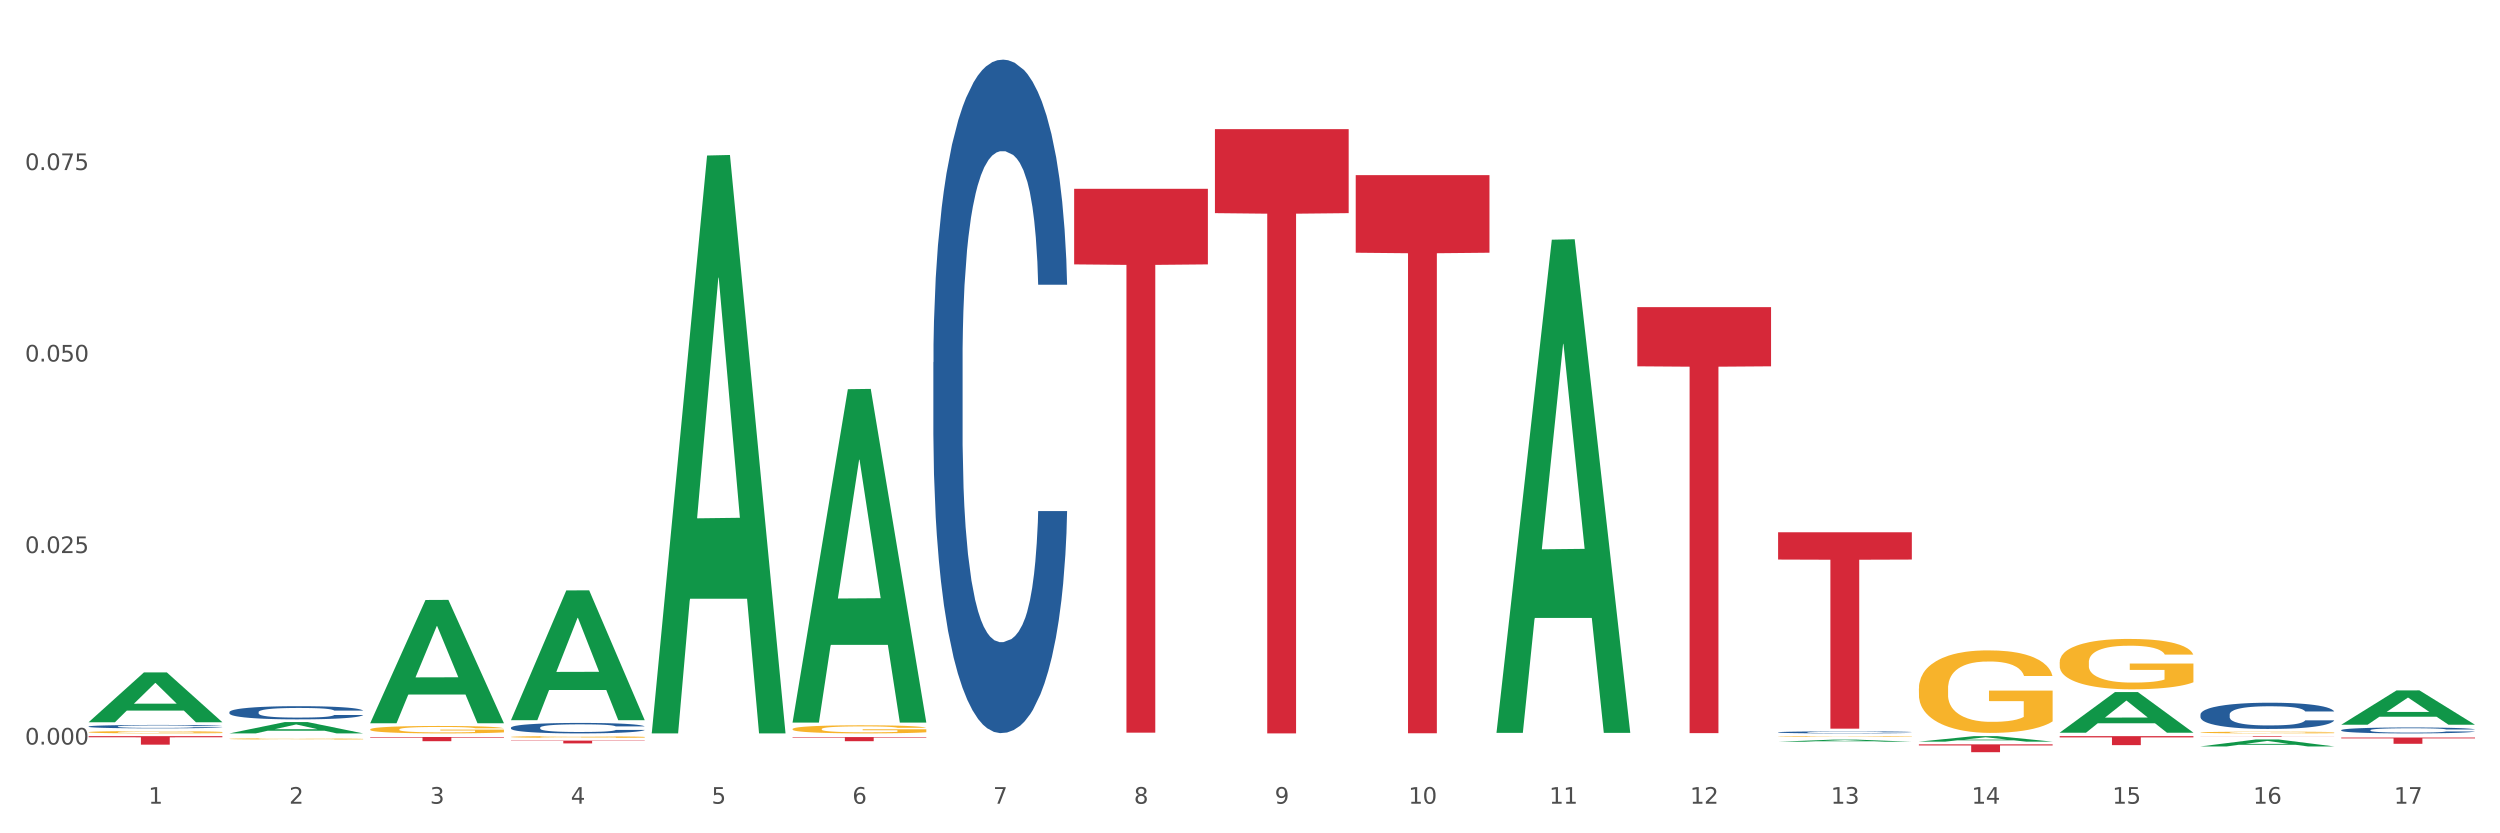 <?xml version="1.0" encoding="utf-8" standalone="no"?>
<!DOCTYPE svg PUBLIC "-//W3C//DTD SVG 1.1//EN"
  "http://www.w3.org/Graphics/SVG/1.1/DTD/svg11.dtd">
<svg xmlns:xlink="http://www.w3.org/1999/xlink" width="1080pt" height="360pt" viewBox="0 0 1080 360" xmlns="http://www.w3.org/2000/svg" version="1.1">
 <rect x="0" y="0" width="1080" height="360" fill="#333333" stroke="none"/>
 <defs>
  <style type="text/css">*{stroke-linejoin: round; stroke-linecap: butt}</style>
 </defs>
 <g id="figure_1">
  <g id="patch_1">
   <path d="M 0 360 
L 1080 360 
L 1080 0 
L 0 0 
z
" style="fill: #ffffff; stroke: #ffffff; stroke-linejoin: miter"/>
  </g>
  <g id="axes_1">
   <g id="matplotlib.axis_1">
    <g id="xtick_1">
     <g id="text_1">
      <!-- 1 -->
      <g style="fill: #4d4d4d" transform="translate(64.119 347.204) scale(0.096 -0.096)">
       <defs>
        <path id="DejaVuSans-31" d="M 794 531 
L 1825 531 
L 1825 4091 
L 703 3866 
L 703 4441 
L 1819 4666 
L 2450 4666 
L 2450 531 
L 3481 531 
L 3481 0 
L 794 0 
L 794 531 
z
" transform="scale(0.016)"/>
       </defs>
       <use xlink:href="#DejaVuSans-31"/>
      </g>
     </g>
    </g>
    <g id="xtick_2">
     <g id="text_2">
      <!-- 2 -->
      <g style="fill: #4d4d4d" transform="translate(124.94 347.204) scale(0.096 -0.096)">
       <defs>
        <path id="DejaVuSans-32" d="M 1228 531 
L 3431 531 
L 3431 0 
L 469 0 
L 469 531 
Q 828 903 1448 1529 
Q 2069 2156 2228 2338 
Q 2531 2678 2651 2914 
Q 2772 3150 2772 3378 
Q 2772 3750 2511 3984 
Q 2250 4219 1831 4219 
Q 1534 4219 1204 4116 
Q 875 4013 500 3803 
L 500 4441 
Q 881 4594 1212 4672 
Q 1544 4750 1819 4750 
Q 2544 4750 2975 4387 
Q 3406 4025 3406 3419 
Q 3406 3131 3298 2873 
Q 3191 2616 2906 2266 
Q 2828 2175 2409 1742 
Q 1991 1309 1228 531 
z
" transform="scale(0.016)"/>
       </defs>
       <use xlink:href="#DejaVuSans-32"/>
      </g>
     </g>
    </g>
    <g id="xtick_3">
     <g id="text_3">
      <!-- 3 -->
      <g style="fill: #4d4d4d" transform="translate(185.761 347.204) scale(0.096 -0.096)">
       <defs>
        <path id="DejaVuSans-33" d="M 2597 2516 
Q 3050 2419 3304 2112 
Q 3559 1806 3559 1356 
Q 3559 666 3084 287 
Q 2609 -91 1734 -91 
Q 1441 -91 1130 -33 
Q 819 25 488 141 
L 488 750 
Q 750 597 1062 519 
Q 1375 441 1716 441 
Q 2309 441 2620 675 
Q 2931 909 2931 1356 
Q 2931 1769 2642 2001 
Q 2353 2234 1838 2234 
L 1294 2234 
L 1294 2753 
L 1863 2753 
Q 2328 2753 2575 2939 
Q 2822 3125 2822 3475 
Q 2822 3834 2567 4026 
Q 2313 4219 1838 4219 
Q 1578 4219 1281 4162 
Q 984 4106 628 3988 
L 628 4550 
Q 988 4650 1302 4700 
Q 1616 4750 1894 4750 
Q 2613 4750 3031 4423 
Q 3450 4097 3450 3541 
Q 3450 3153 3228 2886 
Q 3006 2619 2597 2516 
z
" transform="scale(0.016)"/>
       </defs>
       <use xlink:href="#DejaVuSans-33"/>
      </g>
     </g>
    </g>
    <g id="xtick_4">
     <g id="text_4">
      <!-- 4 -->
      <g style="fill: #4d4d4d" transform="translate(246.582 347.204) scale(0.096 -0.096)">
       <defs>
        <path id="DejaVuSans-34" d="M 2419 4116 
L 825 1625 
L 2419 1625 
L 2419 4116 
z
M 2253 4666 
L 3047 4666 
L 3047 1625 
L 3713 1625 
L 3713 1100 
L 3047 1100 
L 3047 0 
L 2419 0 
L 2419 1100 
L 313 1100 
L 313 1709 
L 2253 4666 
z
" transform="scale(0.016)"/>
       </defs>
       <use xlink:href="#DejaVuSans-34"/>
      </g>
     </g>
    </g>
    <g id="xtick_5">
     <g id="text_5">
      <!-- 5 -->
      <g style="fill: #4d4d4d" transform="translate(307.403 347.204) scale(0.096 -0.096)">
       <defs>
        <path id="DejaVuSans-35" d="M 691 4666 
L 3169 4666 
L 3169 4134 
L 1269 4134 
L 1269 2991 
Q 1406 3038 1543 3061 
Q 1681 3084 1819 3084 
Q 2600 3084 3056 2656 
Q 3513 2228 3513 1497 
Q 3513 744 3044 326 
Q 2575 -91 1722 -91 
Q 1428 -91 1123 -41 
Q 819 9 494 109 
L 494 744 
Q 775 591 1075 516 
Q 1375 441 1709 441 
Q 2250 441 2565 725 
Q 2881 1009 2881 1497 
Q 2881 1984 2565 2268 
Q 2250 2553 1709 2553 
Q 1456 2553 1204 2497 
Q 953 2441 691 2322 
L 691 4666 
z
" transform="scale(0.016)"/>
       </defs>
       <use xlink:href="#DejaVuSans-35"/>
      </g>
     </g>
    </g>
    <g id="xtick_6">
     <g id="text_6">
      <!-- 6 -->
      <g style="fill: #4d4d4d" transform="translate(368.224 347.204) scale(0.096 -0.096)">
       <defs>
        <path id="DejaVuSans-36" d="M 2113 2584 
Q 1688 2584 1439 2293 
Q 1191 2003 1191 1497 
Q 1191 994 1439 701 
Q 1688 409 2113 409 
Q 2538 409 2786 701 
Q 3034 994 3034 1497 
Q 3034 2003 2786 2293 
Q 2538 2584 2113 2584 
z
M 3366 4563 
L 3366 3988 
Q 3128 4100 2886 4159 
Q 2644 4219 2406 4219 
Q 1781 4219 1451 3797 
Q 1122 3375 1075 2522 
Q 1259 2794 1537 2939 
Q 1816 3084 2150 3084 
Q 2853 3084 3261 2657 
Q 3669 2231 3669 1497 
Q 3669 778 3244 343 
Q 2819 -91 2113 -91 
Q 1303 -91 875 529 
Q 447 1150 447 2328 
Q 447 3434 972 4092 
Q 1497 4750 2381 4750 
Q 2619 4750 2861 4703 
Q 3103 4656 3366 4563 
z
" transform="scale(0.016)"/>
       </defs>
       <use xlink:href="#DejaVuSans-36"/>
      </g>
     </g>
    </g>
    <g id="xtick_7">
     <g id="text_7">
      <!-- 7 -->
      <g style="fill: #4d4d4d" transform="translate(429.045 347.204) scale(0.096 -0.096)">
       <defs>
        <path id="DejaVuSans-37" d="M 525 4666 
L 3525 4666 
L 3525 4397 
L 1831 0 
L 1172 0 
L 2766 4134 
L 525 4134 
L 525 4666 
z
" transform="scale(0.016)"/>
       </defs>
       <use xlink:href="#DejaVuSans-37"/>
      </g>
     </g>
    </g>
    <g id="xtick_8">
     <g id="text_8">
      <!-- 8 -->
      <g style="fill: #4d4d4d" transform="translate(489.866 347.204) scale(0.096 -0.096)">
       <defs>
        <path id="DejaVuSans-38" d="M 2034 2216 
Q 1584 2216 1326 1975 
Q 1069 1734 1069 1313 
Q 1069 891 1326 650 
Q 1584 409 2034 409 
Q 2484 409 2743 651 
Q 3003 894 3003 1313 
Q 3003 1734 2745 1975 
Q 2488 2216 2034 2216 
z
M 1403 2484 
Q 997 2584 770 2862 
Q 544 3141 544 3541 
Q 544 4100 942 4425 
Q 1341 4750 2034 4750 
Q 2731 4750 3128 4425 
Q 3525 4100 3525 3541 
Q 3525 3141 3298 2862 
Q 3072 2584 2669 2484 
Q 3125 2378 3379 2068 
Q 3634 1759 3634 1313 
Q 3634 634 3220 271 
Q 2806 -91 2034 -91 
Q 1263 -91 848 271 
Q 434 634 434 1313 
Q 434 1759 690 2068 
Q 947 2378 1403 2484 
z
M 1172 3481 
Q 1172 3119 1398 2916 
Q 1625 2713 2034 2713 
Q 2441 2713 2670 2916 
Q 2900 3119 2900 3481 
Q 2900 3844 2670 4047 
Q 2441 4250 2034 4250 
Q 1625 4250 1398 4047 
Q 1172 3844 1172 3481 
z
" transform="scale(0.016)"/>
       </defs>
       <use xlink:href="#DejaVuSans-38"/>
      </g>
     </g>
    </g>
    <g id="xtick_9">
     <g id="text_9">
      <!-- 9 -->
      <g style="fill: #4d4d4d" transform="translate(550.688 347.204) scale(0.096 -0.096)">
       <defs>
        <path id="DejaVuSans-39" d="M 703 97 
L 703 672 
Q 941 559 1184 500 
Q 1428 441 1663 441 
Q 2288 441 2617 861 
Q 2947 1281 2994 2138 
Q 2813 1869 2534 1725 
Q 2256 1581 1919 1581 
Q 1219 1581 811 2004 
Q 403 2428 403 3163 
Q 403 3881 828 4315 
Q 1253 4750 1959 4750 
Q 2769 4750 3195 4129 
Q 3622 3509 3622 2328 
Q 3622 1225 3098 567 
Q 2575 -91 1691 -91 
Q 1453 -91 1209 -44 
Q 966 3 703 97 
z
M 1959 2075 
Q 2384 2075 2632 2365 
Q 2881 2656 2881 3163 
Q 2881 3666 2632 3958 
Q 2384 4250 1959 4250 
Q 1534 4250 1286 3958 
Q 1038 3666 1038 3163 
Q 1038 2656 1286 2365 
Q 1534 2075 1959 2075 
z
" transform="scale(0.016)"/>
       </defs>
       <use xlink:href="#DejaVuSans-39"/>
      </g>
     </g>
    </g>
    <g id="xtick_10">
     <g id="text_10">
      <!-- 10 -->
      <g style="fill: #4d4d4d" transform="translate(608.455 347.204) scale(0.096 -0.096)">
       <defs>
        <path id="DejaVuSans-30" d="M 2034 4250 
Q 1547 4250 1301 3770 
Q 1056 3291 1056 2328 
Q 1056 1369 1301 889 
Q 1547 409 2034 409 
Q 2525 409 2770 889 
Q 3016 1369 3016 2328 
Q 3016 3291 2770 3770 
Q 2525 4250 2034 4250 
z
M 2034 4750 
Q 2819 4750 3233 4129 
Q 3647 3509 3647 2328 
Q 3647 1150 3233 529 
Q 2819 -91 2034 -91 
Q 1250 -91 836 529 
Q 422 1150 422 2328 
Q 422 3509 836 4129 
Q 1250 4750 2034 4750 
z
" transform="scale(0.016)"/>
       </defs>
       <use xlink:href="#DejaVuSans-31"/>
       <use xlink:href="#DejaVuSans-30" transform="translate(63.623 0)"/>
      </g>
     </g>
    </g>
    <g id="xtick_11">
     <g id="text_11">
      <!-- 11 -->
      <g style="fill: #4d4d4d" transform="translate(669.276 347.204) scale(0.096 -0.096)">
       <use xlink:href="#DejaVuSans-31"/>
       <use xlink:href="#DejaVuSans-31" transform="translate(63.623 0)"/>
      </g>
     </g>
    </g>
    <g id="xtick_12">
     <g id="text_12">
      <!-- 12 -->
      <g style="fill: #4d4d4d" transform="translate(730.097 347.204) scale(0.096 -0.096)">
       <use xlink:href="#DejaVuSans-31"/>
       <use xlink:href="#DejaVuSans-32" transform="translate(63.623 0)"/>
      </g>
     </g>
    </g>
    <g id="xtick_13">
     <g id="text_13">
      <!-- 13 -->
      <g style="fill: #4d4d4d" transform="translate(790.918 347.204) scale(0.096 -0.096)">
       <use xlink:href="#DejaVuSans-31"/>
       <use xlink:href="#DejaVuSans-33" transform="translate(63.623 0)"/>
      </g>
     </g>
    </g>
    <g id="xtick_14">
     <g id="text_14">
      <!-- 14 -->
      <g style="fill: #4d4d4d" transform="translate(851.739 347.204) scale(0.096 -0.096)">
       <use xlink:href="#DejaVuSans-31"/>
       <use xlink:href="#DejaVuSans-34" transform="translate(63.623 0)"/>
      </g>
     </g>
    </g>
    <g id="xtick_15">
     <g id="text_15">
      <!-- 15 -->
      <g style="fill: #4d4d4d" transform="translate(912.56 347.204) scale(0.096 -0.096)">
       <use xlink:href="#DejaVuSans-31"/>
       <use xlink:href="#DejaVuSans-35" transform="translate(63.623 0)"/>
      </g>
     </g>
    </g>
    <g id="xtick_16">
     <g id="text_16">
      <!-- 16 -->
      <g style="fill: #4d4d4d" transform="translate(973.381 347.204) scale(0.096 -0.096)">
       <use xlink:href="#DejaVuSans-31"/>
       <use xlink:href="#DejaVuSans-36" transform="translate(63.623 0)"/>
      </g>
     </g>
    </g>
    <g id="xtick_17">
     <g id="text_17">
      <!-- 17 -->
      <g style="fill: #4d4d4d" transform="translate(1034.202 347.204) scale(0.096 -0.096)">
       <use xlink:href="#DejaVuSans-31"/>
       <use xlink:href="#DejaVuSans-37" transform="translate(63.623 0)"/>
      </g>
     </g>
    </g>
    <g id="xtick_18"/>
    <g id="xtick_19"/>
    <g id="xtick_20"/>
    <g id="xtick_21"/>
    <g id="xtick_22"/>
    <g id="xtick_23"/>
    <g id="xtick_24"/>
    <g id="xtick_25"/>
    <g id="xtick_26"/>
    <g id="xtick_27"/>
    <g id="xtick_28"/>
    <g id="xtick_29"/>
    <g id="xtick_30"/>
    <g id="xtick_31"/>
    <g id="xtick_32"/>
    <g id="xtick_33"/>
   </g>
   <g id="matplotlib.axis_2">
    <g id="ytick_1">
     <g id="text_18">
      <!-- 0.000 -->
      <g style="fill: #4d4d4d" transform="translate(10.8 321.646) scale(0.096 -0.096)">
       <defs>
        <path id="DejaVuSans-2e" d="M 684 794 
L 1344 794 
L 1344 0 
L 684 0 
L 684 794 
z
" transform="scale(0.016)"/>
       </defs>
       <use xlink:href="#DejaVuSans-30"/>
       <use xlink:href="#DejaVuSans-2e" transform="translate(63.623 0)"/>
       <use xlink:href="#DejaVuSans-30" transform="translate(95.41 0)"/>
       <use xlink:href="#DejaVuSans-30" transform="translate(159.033 0)"/>
       <use xlink:href="#DejaVuSans-30" transform="translate(222.656 0)"/>
      </g>
     </g>
    </g>
    <g id="ytick_2">
     <g id="text_19">
      <!-- 0.025 -->
      <g style="fill: #4d4d4d" transform="translate(10.8 238.916) scale(0.096 -0.096)">
       <use xlink:href="#DejaVuSans-30"/>
       <use xlink:href="#DejaVuSans-2e" transform="translate(63.623 0)"/>
       <use xlink:href="#DejaVuSans-30" transform="translate(95.41 0)"/>
       <use xlink:href="#DejaVuSans-32" transform="translate(159.033 0)"/>
       <use xlink:href="#DejaVuSans-35" transform="translate(222.656 0)"/>
      </g>
     </g>
    </g>
    <g id="ytick_3">
     <g id="text_20">
      <!-- 0.050 -->
      <g style="fill: #4d4d4d" transform="translate(10.8 156.185) scale(0.096 -0.096)">
       <use xlink:href="#DejaVuSans-30"/>
       <use xlink:href="#DejaVuSans-2e" transform="translate(63.623 0)"/>
       <use xlink:href="#DejaVuSans-30" transform="translate(95.41 0)"/>
       <use xlink:href="#DejaVuSans-35" transform="translate(159.033 0)"/>
       <use xlink:href="#DejaVuSans-30" transform="translate(222.656 0)"/>
      </g>
     </g>
    </g>
    <g id="ytick_4">
     <g id="text_21">
      <!-- 0.075 -->
      <g style="fill: #4d4d4d" transform="translate(10.8 73.455) scale(0.096 -0.096)">
       <use xlink:href="#DejaVuSans-30"/>
       <use xlink:href="#DejaVuSans-2e" transform="translate(63.623 0)"/>
       <use xlink:href="#DejaVuSans-30" transform="translate(95.41 0)"/>
       <use xlink:href="#DejaVuSans-37" transform="translate(159.033 0)"/>
       <use xlink:href="#DejaVuSans-35" transform="translate(222.656 0)"/>
      </g>
     </g>
    </g>
    <g id="ytick_5"/>
    <g id="ytick_6"/>
    <g id="ytick_7"/>
    <g id="ytick_8"/>
   </g>
   <g id="PolyCollection_1">
    <path d="M 38.283 311.969 
L 38.343 311.949 
L 62.169 290.487 
L 72.058 290.467 
L 96.063 312.01 
L 84.626 312.01 
L 79.444 306.993 
L 54.843 306.993 
L 54.664 307.074 
L 49.66 312.01 
L 38.283 312.01 
L 38.283 311.969 
L 57.94 303.999 
L 76.346 303.979 
L 67.233 295.059 
L 67.113 295.018 
L 66.994 295.079 
L 57.881 303.979 
L 57.94 303.999 
L 38.283 311.969 
z
" clip-path="url(#p4958229056)" style="fill: #109648"/>
    <path d="M 950.599 317.999 
L 1008.379 317.999 
L 1008.379 318.038 
L 985.65 318.038 
L 985.65 318.281 
L 973.191 318.281 
L 973.191 318.038 
L 950.599 318.038 
L 950.599 317.999 
L 950.599 317.999 
z
" clip-path="url(#p4958229056)" style="fill: #d62839"/>
    <path d="M 889.778 317.999 
L 947.558 317.999 
L 947.558 318.542 
L 924.829 318.546 
L 924.829 321.911 
L 912.37 321.911 
L 912.37 318.546 
L 889.778 318.542 
L 889.778 318.002 
L 889.778 317.999 
z
" clip-path="url(#p4958229056)" style="fill: #d62839"/>
    <path d="M 828.957 321.563 
L 886.737 321.563 
L 886.737 322.033 
L 864.008 322.036 
L 864.008 324.95 
L 851.549 324.95 
L 851.549 322.036 
L 828.957 322.033 
L 828.957 321.566 
L 828.957 321.563 
z
" clip-path="url(#p4958229056)" style="fill: #d62839"/>
    <path d="M 768.136 229.937 
L 825.916 229.937 
L 825.916 241.728 
L 803.187 241.808 
L 803.187 314.785 
L 790.727 314.785 
L 790.727 241.808 
L 768.136 241.728 
L 768.136 230.017 
L 768.136 229.937 
z
" clip-path="url(#p4958229056)" style="fill: #d62839"/>
    <path d="M 707.315 132.669 
L 765.095 132.669 
L 765.095 158.243 
L 742.366 158.416 
L 742.366 316.7 
L 729.906 316.7 
L 729.906 158.416 
L 707.315 158.243 
L 707.315 132.841 
L 707.315 132.669 
z
" clip-path="url(#p4958229056)" style="fill: #d62839"/>
    <path d="M 585.673 75.669 
L 643.453 75.669 
L 643.453 109.174 
L 620.724 109.4 
L 620.724 316.768 
L 608.264 316.768 
L 608.264 109.4 
L 585.673 109.174 
L 585.673 75.895 
L 585.673 75.669 
z
" clip-path="url(#p4958229056)" style="fill: #d62839"/>
    <path d="M 524.851 55.798 
L 582.632 55.798 
L 582.632 92.073 
L 559.903 92.318 
L 559.903 316.83 
L 547.443 316.83 
L 547.443 92.318 
L 524.851 92.073 
L 524.851 56.043 
L 524.851 55.798 
z
" clip-path="url(#p4958229056)" style="fill: #d62839"/>
    <path d="M 464.03 81.566 
L 521.81 81.566 
L 521.81 114.214 
L 499.082 114.434 
L 499.082 316.499 
L 486.622 316.499 
L 486.622 114.434 
L 464.03 114.214 
L 464.03 81.786 
L 464.03 81.566 
z
" clip-path="url(#p4958229056)" style="fill: #d62839"/>
    <path d="M 342.388 318.4 
L 400.168 318.4 
L 400.168 318.649 
L 377.44 318.651 
L 377.44 320.192 
L 364.98 320.192 
L 364.98 318.651 
L 342.388 318.649 
L 342.388 318.402 
L 342.388 318.4 
z
" clip-path="url(#p4958229056)" style="fill: #d62839"/>
    <path d="M 220.746 319.926 
L 278.526 319.926 
L 278.526 320.095 
L 255.798 320.096 
L 255.798 321.143 
L 243.338 321.143 
L 243.338 320.096 
L 220.746 320.095 
L 220.746 319.927 
L 220.746 319.926 
z
" clip-path="url(#p4958229056)" style="fill: #d62839"/>
    <path d="M 159.925 318.392 
L 217.705 318.392 
L 217.705 318.641 
L 194.977 318.643 
L 194.977 320.185 
L 182.517 320.185 
L 182.517 318.643 
L 159.925 318.641 
L 159.925 318.394 
L 159.925 318.392 
z
" clip-path="url(#p4958229056)" style="fill: #d62839"/>
    <path d="M 38.283 317.999 
L 96.063 317.999 
L 96.063 318.511 
L 73.334 318.514 
L 73.334 321.683 
L 60.875 321.683 
L 60.875 318.514 
L 38.283 318.511 
L 38.283 318.002 
L 38.283 317.999 
z
" clip-path="url(#p4958229056)" style="fill: #d62839"/>
    <path d="M 1011.42 318.609 
L 1069.2 318.609 
L 1069.2 318.987 
L 1046.471 318.99 
L 1046.471 321.334 
L 1034.012 321.334 
L 1034.012 318.99 
L 1011.42 318.987 
L 1011.42 318.611 
L 1011.42 318.609 
z
" clip-path="url(#p4958229056)" style="fill: #d62839"/>
    <path d="M 950.599 316.43 
L 950.667 316.429 
L 950.667 316.404 
L 950.804 316.383 
L 951.486 316.332 
L 952.509 316.29 
L 953.259 316.268 
L 954.01 316.249 
L 954.897 316.231 
L 955.988 316.212 
L 957.966 316.184 
L 959.194 316.17 
L 960.695 316.155 
L 963.424 316.133 
L 965.402 316.121 
L 967.449 316.111 
L 970.791 316.098 
L 972.974 316.093 
L 975.294 316.089 
L 978.09 316.086 
L 980.205 316.086 
L 984.844 316.088 
L 988.801 316.094 
L 990.711 316.098 
L 993.166 316.107 
L 994.463 316.112 
L 996.577 316.123 
L 998.76 316.137 
L 1000.261 316.149 
L 1002.512 316.173 
L 1004.218 316.196 
L 1005.787 316.224 
L 1006.605 316.244 
L 1007.219 316.262 
L 1007.765 316.283 
L 1008.311 316.317 
L 996.032 316.317 
L 995.554 316.293 
L 994.804 316.27 
L 993.712 316.249 
L 992.757 316.235 
L 991.12 316.218 
L 989.619 316.207 
L 988.05 316.199 
L 986.14 316.192 
L 984.639 316.189 
L 982.525 316.186 
L 978.363 316.187 
L 975.566 316.192 
L 973.656 316.199 
L 972.428 316.205 
L 971.337 316.212 
L 970.109 316.222 
L 968.677 316.236 
L 967.653 316.249 
L 966.63 316.265 
L 965.811 316.281 
L 965.061 316.3 
L 964.447 316.321 
L 963.97 316.342 
L 963.56 316.368 
L 963.219 316.41 
L 963.219 316.504 
L 963.356 316.525 
L 963.697 316.553 
L 964.106 316.574 
L 964.788 316.599 
L 965.402 316.616 
L 966.562 316.64 
L 967.858 316.661 
L 968.881 316.674 
L 969.904 316.684 
L 971.678 316.699 
L 973.656 316.712 
L 975.362 316.719 
L 977.681 316.726 
L 979.25 316.729 
L 980.615 316.73 
L 983.957 316.73 
L 986.345 316.728 
L 989.005 316.723 
L 991.052 316.717 
L 992.757 316.71 
L 994.667 316.697 
L 995.895 316.686 
L 995.895 316.544 
L 980.887 316.543 
L 980.887 316.449 
L 1008.379 316.449 
L 1008.379 316.726 
L 1007.219 316.74 
L 1005.923 316.753 
L 1004.559 316.765 
L 1002.512 316.779 
L 1000.056 316.792 
L 997.873 316.802 
L 995.554 316.81 
L 992.825 316.818 
L 989.278 316.824 
L 987.095 316.827 
L 984.366 316.829 
L 981.16 316.83 
L 978.363 316.828 
L 975.635 316.825 
L 972.77 316.819 
L 969.973 316.81 
L 967.858 316.801 
L 965.743 316.79 
L 963.492 316.776 
L 961.718 316.763 
L 960.354 316.75 
L 958.853 316.735 
L 957.216 316.714 
L 955.988 316.696 
L 954.897 316.677 
L 953.737 316.652 
L 952.918 316.631 
L 952.1 316.605 
L 951.622 316.585 
L 951.076 316.555 
L 950.667 316.512 
L 950.599 316.43 
z
" clip-path="url(#p4958229056)" style="fill: #f7b32b"/>
    <path d="M 828.957 297.436 
L 829.025 297.404 
L 829.025 296.231 
L 829.161 295.222 
L 829.844 292.779 
L 830.867 290.76 
L 831.617 289.685 
L 832.368 288.806 
L 833.254 287.927 
L 834.346 287.015 
L 836.324 285.68 
L 837.552 284.996 
L 839.053 284.279 
L 841.782 283.237 
L 843.76 282.651 
L 845.806 282.163 
L 849.149 281.576 
L 851.332 281.316 
L 853.651 281.121 
L 856.448 280.99 
L 858.563 280.958 
L 863.202 281.055 
L 867.158 281.348 
L 869.069 281.576 
L 871.524 281.967 
L 872.82 282.228 
L 874.935 282.749 
L 877.118 283.433 
L 878.619 284.019 
L 880.87 285.126 
L 882.576 286.233 
L 884.145 287.601 
L 884.963 288.546 
L 885.577 289.425 
L 886.123 290.434 
L 886.669 292.03 
L 874.389 292.03 
L 873.912 290.89 
L 873.162 289.816 
L 872.07 288.774 
L 871.115 288.122 
L 869.478 287.308 
L 867.977 286.787 
L 866.408 286.396 
L 864.498 286.071 
L 862.997 285.908 
L 860.882 285.777 
L 856.721 285.81 
L 853.924 286.071 
L 852.014 286.396 
L 850.786 286.689 
L 849.695 287.015 
L 848.467 287.471 
L 847.034 288.155 
L 846.011 288.774 
L 844.988 289.555 
L 844.169 290.337 
L 843.419 291.249 
L 842.805 292.226 
L 842.327 293.235 
L 841.918 294.473 
L 841.577 296.524 
L 841.577 300.986 
L 841.713 301.995 
L 842.055 303.331 
L 842.464 304.34 
L 843.146 305.545 
L 843.76 306.359 
L 844.92 307.532 
L 846.216 308.509 
L 847.239 309.127 
L 848.262 309.648 
L 850.036 310.365 
L 852.014 310.951 
L 853.72 311.309 
L 856.039 311.635 
L 857.608 311.765 
L 858.972 311.83 
L 862.315 311.83 
L 864.703 311.733 
L 867.363 311.505 
L 869.41 311.212 
L 871.115 310.853 
L 873.025 310.267 
L 874.253 309.714 
L 874.253 302.907 
L 859.245 302.875 
L 859.245 298.348 
L 886.737 298.348 
L 886.737 311.635 
L 885.577 312.319 
L 884.281 312.938 
L 882.917 313.491 
L 880.87 314.175 
L 878.414 314.826 
L 876.231 315.282 
L 873.912 315.673 
L 871.183 316.031 
L 867.636 316.357 
L 865.453 316.487 
L 862.724 316.585 
L 859.518 316.618 
L 856.721 316.552 
L 853.993 316.39 
L 851.127 316.096 
L 848.331 315.673 
L 846.216 315.25 
L 844.101 314.729 
L 841.85 314.045 
L 840.076 313.393 
L 838.712 312.807 
L 837.211 312.058 
L 835.574 311.081 
L 834.346 310.202 
L 833.254 309.29 
L 832.095 308.118 
L 831.276 307.108 
L 830.458 305.838 
L 829.98 304.894 
L 829.434 303.428 
L 829.025 301.377 
L 828.957 297.436 
z
" clip-path="url(#p4958229056)" style="fill: #f7b32b"/>
    <path d="M 768.136 318.155 
L 768.204 318.154 
L 768.204 318.143 
L 768.34 318.134 
L 769.023 318.111 
L 770.046 318.091 
L 770.796 318.081 
L 771.547 318.073 
L 772.433 318.065 
L 773.525 318.056 
L 775.503 318.043 
L 776.731 318.037 
L 778.232 318.03 
L 780.961 318.02 
L 782.939 318.015 
L 784.985 318.01 
L 788.328 318.005 
L 790.511 318.002 
L 792.83 318 
L 795.627 317.999 
L 797.742 317.999 
L 802.381 318 
L 806.337 318.002 
L 808.247 318.005 
L 810.703 318.008 
L 811.999 318.011 
L 814.114 318.016 
L 816.297 318.022 
L 817.798 318.028 
L 820.049 318.038 
L 821.755 318.049 
L 823.323 318.062 
L 824.142 318.071 
L 824.756 318.079 
L 825.302 318.088 
L 825.848 318.103 
L 813.568 318.103 
L 813.091 318.093 
L 812.341 318.083 
L 811.249 318.073 
L 810.294 318.067 
L 808.657 318.059 
L 807.156 318.054 
L 805.587 318.05 
L 803.677 318.047 
L 802.176 318.046 
L 800.061 318.044 
L 795.9 318.045 
L 793.103 318.047 
L 791.193 318.05 
L 789.965 318.053 
L 788.874 318.056 
L 787.646 318.06 
L 786.213 318.067 
L 785.19 318.073 
L 784.167 318.08 
L 783.348 318.087 
L 782.598 318.096 
L 781.984 318.105 
L 781.506 318.115 
L 781.097 318.127 
L 780.756 318.146 
L 780.756 318.188 
L 780.892 318.198 
L 781.233 318.21 
L 781.643 318.22 
L 782.325 318.231 
L 782.939 318.239 
L 784.099 318.25 
L 785.395 318.259 
L 786.418 318.265 
L 787.441 318.27 
L 789.215 318.277 
L 791.193 318.282 
L 792.899 318.286 
L 795.218 318.289 
L 796.787 318.29 
L 798.151 318.291 
L 801.494 318.291 
L 803.882 318.29 
L 806.542 318.288 
L 808.589 318.285 
L 810.294 318.281 
L 812.204 318.276 
L 813.432 318.271 
L 813.432 318.206 
L 798.424 318.206 
L 798.424 318.163 
L 825.916 318.163 
L 825.916 318.289 
L 824.756 318.295 
L 823.46 318.301 
L 822.096 318.306 
L 820.049 318.313 
L 817.593 318.319 
L 815.41 318.323 
L 813.091 318.327 
L 810.362 318.33 
L 806.815 318.334 
L 804.632 318.335 
L 801.903 318.336 
L 798.697 318.336 
L 795.9 318.335 
L 793.171 318.334 
L 790.306 318.331 
L 787.509 318.327 
L 785.395 318.323 
L 783.28 318.318 
L 781.029 318.312 
L 779.255 318.306 
L 777.891 318.3 
L 776.39 318.293 
L 774.753 318.284 
L 773.525 318.275 
L 772.433 318.267 
L 771.274 318.256 
L 770.455 318.246 
L 769.637 318.234 
L 769.159 318.225 
L 768.613 318.211 
L 768.204 318.192 
L 768.136 318.155 
z
" clip-path="url(#p4958229056)" style="fill: #f7b32b"/>
    <path d="M 342.388 314.946 
L 342.457 314.942 
L 342.457 314.827 
L 342.593 314.728 
L 343.275 314.488 
L 344.298 314.29 
L 345.049 314.184 
L 345.799 314.098 
L 346.686 314.011 
L 347.777 313.922 
L 349.756 313.791 
L 350.984 313.724 
L 352.484 313.653 
L 355.213 313.551 
L 357.191 313.493 
L 359.238 313.445 
L 362.581 313.388 
L 364.764 313.362 
L 367.083 313.343 
L 369.88 313.33 
L 371.995 313.327 
L 376.633 313.336 
L 380.59 313.365 
L 382.5 313.388 
L 384.956 313.426 
L 386.252 313.452 
L 388.367 313.503 
L 390.55 313.57 
L 392.05 313.628 
L 394.302 313.736 
L 396.007 313.845 
L 397.576 313.979 
L 398.395 314.072 
L 399.009 314.159 
L 399.554 314.258 
L 400.1 314.415 
L 387.821 314.415 
L 387.343 314.303 
L 386.593 314.197 
L 385.502 314.095 
L 384.547 314.031 
L 382.909 313.951 
L 381.409 313.899 
L 379.84 313.861 
L 377.929 313.829 
L 376.429 313.813 
L 374.314 313.8 
L 370.153 313.804 
L 367.356 313.829 
L 365.446 313.861 
L 364.218 313.89 
L 363.126 313.922 
L 361.898 313.967 
L 360.466 314.034 
L 359.443 314.095 
L 358.419 314.171 
L 357.601 314.248 
L 356.85 314.338 
L 356.236 314.434 
L 355.759 314.533 
L 355.35 314.654 
L 355.009 314.856 
L 355.009 315.294 
L 355.145 315.393 
L 355.486 315.525 
L 355.895 315.624 
L 356.577 315.742 
L 357.191 315.822 
L 358.351 315.937 
L 359.647 316.033 
L 360.671 316.094 
L 361.694 316.145 
L 363.467 316.216 
L 365.446 316.273 
L 367.151 316.308 
L 369.471 316.34 
L 371.04 316.353 
L 372.404 316.36 
L 375.747 316.36 
L 378.134 316.35 
L 380.795 316.328 
L 382.841 316.299 
L 384.547 316.264 
L 386.457 316.206 
L 387.685 316.152 
L 387.685 315.483 
L 372.677 315.48 
L 372.677 315.035 
L 400.168 315.035 
L 400.168 316.34 
L 399.009 316.408 
L 397.712 316.468 
L 396.348 316.523 
L 394.302 316.59 
L 391.846 316.654 
L 389.663 316.699 
L 387.343 316.737 
L 384.615 316.772 
L 381.067 316.804 
L 378.885 316.817 
L 376.156 316.827 
L 372.95 316.83 
L 370.153 316.823 
L 367.424 316.807 
L 364.559 316.779 
L 361.762 316.737 
L 359.647 316.695 
L 357.533 316.644 
L 355.281 316.577 
L 353.508 316.513 
L 352.143 316.456 
L 350.643 316.382 
L 349.005 316.286 
L 347.777 316.2 
L 346.686 316.11 
L 345.526 315.995 
L 344.708 315.896 
L 343.889 315.771 
L 343.412 315.678 
L 342.866 315.534 
L 342.457 315.333 
L 342.388 314.946 
z
" clip-path="url(#p4958229056)" style="fill: #f7b32b"/>
    <path d="M 220.746 318.349 
L 220.814 318.348 
L 220.814 318.323 
L 220.951 318.302 
L 221.633 318.25 
L 222.656 318.207 
L 223.407 318.184 
L 224.157 318.166 
L 225.044 318.147 
L 226.135 318.128 
L 228.114 318.099 
L 229.342 318.085 
L 230.842 318.069 
L 233.571 318.047 
L 235.549 318.035 
L 237.596 318.024 
L 240.938 318.012 
L 243.121 318.006 
L 245.441 318.002 
L 248.238 317.999 
L 250.352 317.999 
L 254.991 318.001 
L 258.948 318.007 
L 260.858 318.012 
L 263.314 318.02 
L 264.61 318.026 
L 266.725 318.037 
L 268.908 318.051 
L 270.408 318.064 
L 272.66 318.087 
L 274.365 318.111 
L 275.934 318.14 
L 276.753 318.16 
L 277.367 318.179 
L 277.912 318.2 
L 278.458 318.234 
L 266.179 318.234 
L 265.701 318.21 
L 264.951 318.187 
L 263.859 318.165 
L 262.904 318.151 
L 261.267 318.134 
L 259.766 318.123 
L 258.197 318.114 
L 256.287 318.107 
L 254.787 318.104 
L 252.672 318.101 
L 248.511 318.102 
L 245.714 318.107 
L 243.804 318.114 
L 242.576 318.121 
L 241.484 318.128 
L 240.256 318.137 
L 238.824 318.152 
L 237.8 318.165 
L 236.777 318.182 
L 235.959 318.198 
L 235.208 318.218 
L 234.594 318.238 
L 234.117 318.26 
L 233.707 318.286 
L 233.366 318.33 
L 233.366 318.424 
L 233.503 318.446 
L 233.844 318.474 
L 234.253 318.496 
L 234.935 318.521 
L 235.549 318.539 
L 236.709 318.564 
L 238.005 318.584 
L 239.028 318.597 
L 240.052 318.609 
L 241.825 318.624 
L 243.804 318.636 
L 245.509 318.644 
L 247.828 318.651 
L 249.397 318.654 
L 250.762 318.655 
L 254.104 318.655 
L 256.492 318.653 
L 259.152 318.648 
L 261.199 318.642 
L 262.904 318.634 
L 264.815 318.622 
L 266.042 318.61 
L 266.042 318.465 
L 251.035 318.465 
L 251.035 318.368 
L 278.526 318.368 
L 278.526 318.651 
L 277.367 318.665 
L 276.07 318.678 
L 274.706 318.69 
L 272.66 318.705 
L 270.204 318.719 
L 268.021 318.728 
L 265.701 318.737 
L 262.973 318.744 
L 259.425 318.751 
L 257.242 318.754 
L 254.514 318.756 
L 251.308 318.757 
L 248.511 318.755 
L 245.782 318.752 
L 242.917 318.746 
L 240.12 318.737 
L 238.005 318.728 
L 235.89 318.717 
L 233.639 318.702 
L 231.866 318.688 
L 230.501 318.676 
L 229 318.66 
L 227.363 318.639 
L 226.135 318.62 
L 225.044 318.601 
L 223.884 318.576 
L 223.066 318.555 
L 222.247 318.528 
L 221.769 318.507 
L 221.224 318.476 
L 220.814 318.433 
L 220.746 318.349 
z
" clip-path="url(#p4958229056)" style="fill: #f7b32b"/>
    <path d="M 159.925 315.101 
L 159.993 315.098 
L 159.993 314.993 
L 160.13 314.902 
L 160.812 314.682 
L 161.835 314.5 
L 162.586 314.403 
L 163.336 314.324 
L 164.223 314.244 
L 165.314 314.162 
L 167.293 314.042 
L 168.52 313.98 
L 170.021 313.916 
L 172.75 313.822 
L 174.728 313.769 
L 176.775 313.725 
L 180.117 313.672 
L 182.3 313.648 
L 184.62 313.631 
L 187.417 313.619 
L 189.531 313.616 
L 194.17 313.625 
L 198.127 313.651 
L 200.037 313.672 
L 202.493 313.707 
L 203.789 313.731 
L 205.904 313.778 
L 208.087 313.839 
L 209.587 313.892 
L 211.838 313.992 
L 213.544 314.092 
L 215.113 314.215 
L 215.931 314.3 
L 216.545 314.379 
L 217.091 314.47 
L 217.637 314.614 
L 205.358 314.614 
L 204.88 314.511 
L 204.13 314.414 
L 203.038 314.321 
L 202.083 314.262 
L 200.446 314.188 
L 198.945 314.142 
L 197.376 314.106 
L 195.466 314.077 
L 193.966 314.062 
L 191.851 314.051 
L 187.69 314.053 
L 184.893 314.077 
L 182.983 314.106 
L 181.755 314.133 
L 180.663 314.162 
L 179.435 314.203 
L 178.003 314.265 
L 176.979 314.321 
L 175.956 314.391 
L 175.138 314.461 
L 174.387 314.544 
L 173.773 314.632 
L 173.296 314.723 
L 172.886 314.834 
L 172.545 315.019 
L 172.545 315.421 
L 172.682 315.512 
L 173.023 315.632 
L 173.432 315.723 
L 174.114 315.832 
L 174.728 315.905 
L 175.888 316.011 
L 177.184 316.099 
L 178.207 316.155 
L 179.231 316.202 
L 181.004 316.266 
L 182.983 316.319 
L 184.688 316.351 
L 187.007 316.381 
L 188.576 316.393 
L 189.941 316.398 
L 193.283 316.398 
L 195.671 316.39 
L 198.331 316.369 
L 200.378 316.343 
L 202.083 316.31 
L 203.993 316.258 
L 205.221 316.208 
L 205.221 315.594 
L 190.214 315.591 
L 190.214 315.183 
L 217.705 315.183 
L 217.705 316.381 
L 216.545 316.442 
L 215.249 316.498 
L 213.885 316.548 
L 211.838 316.61 
L 209.383 316.668 
L 207.2 316.71 
L 204.88 316.745 
L 202.152 316.777 
L 198.604 316.806 
L 196.421 316.818 
L 193.693 316.827 
L 190.486 316.83 
L 187.69 316.824 
L 184.961 316.809 
L 182.096 316.783 
L 179.299 316.745 
L 177.184 316.707 
L 175.069 316.66 
L 172.818 316.598 
L 171.045 316.539 
L 169.68 316.486 
L 168.179 316.419 
L 166.542 316.331 
L 165.314 316.252 
L 164.223 316.17 
L 163.063 316.064 
L 162.245 315.973 
L 161.426 315.858 
L 160.948 315.773 
L 160.403 315.641 
L 159.993 315.456 
L 159.925 315.101 
z
" clip-path="url(#p4958229056)" style="fill: #f7b32b"/>
    <path d="M 99.104 319.196 
L 99.172 319.195 
L 99.172 319.179 
L 99.309 319.165 
L 99.991 319.13 
L 101.014 319.102 
L 101.765 319.086 
L 102.515 319.074 
L 103.402 319.062 
L 104.493 319.049 
L 106.472 319.03 
L 107.699 319.02 
L 109.2 319.01 
L 111.929 318.996 
L 113.907 318.987 
L 115.954 318.98 
L 119.296 318.972 
L 121.479 318.969 
L 123.799 318.966 
L 126.596 318.964 
L 128.71 318.963 
L 133.349 318.965 
L 137.306 318.969 
L 139.216 318.972 
L 141.672 318.978 
L 142.968 318.981 
L 145.082 318.989 
L 147.265 318.998 
L 148.766 319.007 
L 151.017 319.022 
L 152.723 319.038 
L 154.292 319.057 
L 155.11 319.07 
L 155.724 319.083 
L 156.27 319.097 
L 156.816 319.12 
L 144.537 319.12 
L 144.059 319.103 
L 143.309 319.088 
L 142.217 319.074 
L 141.262 319.064 
L 139.625 319.053 
L 138.124 319.046 
L 136.555 319.04 
L 134.645 319.036 
L 133.144 319.033 
L 131.03 319.031 
L 126.868 319.032 
L 124.072 319.036 
L 122.161 319.04 
L 120.934 319.044 
L 119.842 319.049 
L 118.614 319.055 
L 117.182 319.065 
L 116.158 319.074 
L 115.135 319.085 
L 114.317 319.096 
L 113.566 319.109 
L 112.952 319.122 
L 112.475 319.137 
L 112.065 319.154 
L 111.724 319.183 
L 111.724 319.246 
L 111.861 319.26 
L 112.202 319.279 
L 112.611 319.293 
L 113.293 319.31 
L 113.907 319.321 
L 115.067 319.338 
L 116.363 319.352 
L 117.386 319.36 
L 118.41 319.368 
L 120.183 319.378 
L 122.161 319.386 
L 123.867 319.391 
L 126.186 319.396 
L 127.755 319.398 
L 129.12 319.399 
L 132.462 319.399 
L 134.85 319.397 
L 137.51 319.394 
L 139.557 319.39 
L 141.262 319.385 
L 143.172 319.377 
L 144.4 319.369 
L 144.4 319.273 
L 129.393 319.272 
L 129.393 319.209 
L 156.884 319.209 
L 156.884 319.396 
L 155.724 319.405 
L 154.428 319.414 
L 153.064 319.422 
L 151.017 319.432 
L 148.562 319.441 
L 146.379 319.447 
L 144.059 319.453 
L 141.331 319.458 
L 137.783 319.462 
L 135.6 319.464 
L 132.872 319.466 
L 129.665 319.466 
L 126.868 319.465 
L 124.14 319.463 
L 121.275 319.459 
L 118.478 319.453 
L 116.363 319.447 
L 114.248 319.439 
L 111.997 319.43 
L 110.223 319.421 
L 108.859 319.412 
L 107.358 319.402 
L 105.721 319.388 
L 104.493 319.376 
L 103.402 319.363 
L 102.242 319.346 
L 101.423 319.332 
L 100.605 319.314 
L 100.127 319.301 
L 99.582 319.28 
L 99.172 319.251 
L 99.104 319.196 
z
" clip-path="url(#p4958229056)" style="fill: #f7b32b"/>
    <path d="M 38.283 316.285 
L 38.351 316.284 
L 38.351 316.251 
L 38.488 316.222 
L 39.17 316.153 
L 40.193 316.095 
L 40.943 316.065 
L 41.694 316.04 
L 42.581 316.015 
L 43.672 315.989 
L 45.65 315.951 
L 46.878 315.932 
L 48.379 315.911 
L 51.108 315.882 
L 53.086 315.865 
L 55.133 315.851 
L 58.475 315.835 
L 60.658 315.827 
L 62.978 315.822 
L 65.775 315.818 
L 67.889 315.817 
L 72.528 315.82 
L 76.485 315.828 
L 78.395 315.835 
L 80.851 315.846 
L 82.147 315.853 
L 84.261 315.868 
L 86.444 315.887 
L 87.945 315.904 
L 90.196 315.935 
L 91.902 315.967 
L 93.471 316.006 
L 94.289 316.033 
L 94.903 316.058 
L 95.449 316.086 
L 95.995 316.132 
L 83.716 316.132 
L 83.238 316.099 
L 82.488 316.069 
L 81.396 316.039 
L 80.441 316.021 
L 78.804 315.997 
L 77.303 315.983 
L 75.734 315.972 
L 73.824 315.962 
L 72.323 315.958 
L 70.209 315.954 
L 66.047 315.955 
L 63.251 315.962 
L 61.34 315.972 
L 60.113 315.98 
L 59.021 315.989 
L 57.793 316.002 
L 56.361 316.021 
L 55.337 316.039 
L 54.314 316.061 
L 53.495 316.083 
L 52.745 316.109 
L 52.131 316.137 
L 51.654 316.166 
L 51.244 316.201 
L 50.903 316.259 
L 50.903 316.386 
L 51.04 316.415 
L 51.381 316.452 
L 51.79 316.481 
L 52.472 316.515 
L 53.086 316.538 
L 54.246 316.572 
L 55.542 316.6 
L 56.565 316.617 
L 57.588 316.632 
L 59.362 316.652 
L 61.34 316.669 
L 63.046 316.679 
L 65.365 316.688 
L 66.934 316.692 
L 68.299 316.694 
L 71.641 316.694 
L 74.029 316.691 
L 76.689 316.685 
L 78.736 316.676 
L 80.441 316.666 
L 82.351 316.649 
L 83.579 316.634 
L 83.579 316.44 
L 68.571 316.44 
L 68.571 316.311 
L 96.063 316.311 
L 96.063 316.688 
L 94.903 316.708 
L 93.607 316.725 
L 92.243 316.741 
L 90.196 316.76 
L 87.741 316.779 
L 85.558 316.792 
L 83.238 316.803 
L 80.509 316.813 
L 76.962 316.822 
L 74.779 316.826 
L 72.051 316.829 
L 68.844 316.83 
L 66.047 316.828 
L 63.319 316.823 
L 60.454 316.815 
L 57.657 316.803 
L 55.542 316.791 
L 53.427 316.776 
L 51.176 316.757 
L 49.402 316.738 
L 48.038 316.722 
L 46.537 316.7 
L 44.9 316.673 
L 43.672 316.648 
L 42.581 316.622 
L 41.421 316.588 
L 40.602 316.56 
L 39.784 316.524 
L 39.306 316.497 
L 38.761 316.455 
L 38.351 316.397 
L 38.283 316.285 
z
" clip-path="url(#p4958229056)" style="fill: #f7b32b"/>
    <path d="M 1011.42 315.416 
L 1011.488 315.414 
L 1011.488 315.348 
L 1011.693 315.259 
L 1012.444 315.095 
L 1013.401 314.971 
L 1015.04 314.825 
L 1015.928 314.764 
L 1017.089 314.696 
L 1019.479 314.586 
L 1022.211 314.492 
L 1024.123 314.441 
L 1025.558 314.408 
L 1028.768 314.349 
L 1030.612 314.324 
L 1032.524 314.303 
L 1034.163 314.289 
L 1036.895 314.272 
L 1039.081 314.265 
L 1041.608 314.263 
L 1043.725 314.265 
L 1046.525 314.274 
L 1050.623 314.303 
L 1052.194 314.319 
L 1054.311 314.347 
L 1056.497 314.385 
L 1058.272 314.422 
L 1060.321 314.476 
L 1062.439 314.546 
L 1064.487 314.635 
L 1065.922 314.718 
L 1067.083 314.804 
L 1068.107 314.91 
L 1068.859 315.025 
L 1069.2 315.121 
L 1056.701 315.121 
L 1056.36 315.034 
L 1055.677 314.94 
L 1054.994 314.877 
L 1054.243 314.825 
L 1053.082 314.767 
L 1052.057 314.729 
L 1050.35 314.685 
L 1048.779 314.657 
L 1047.481 314.64 
L 1045.91 314.626 
L 1042.564 314.612 
L 1040.173 314.612 
L 1038.671 314.617 
L 1036.827 314.628 
L 1035.256 314.645 
L 1033.412 314.673 
L 1031.978 314.703 
L 1030.543 314.743 
L 1029.724 314.771 
L 1028.494 314.823 
L 1027.675 314.865 
L 1026.582 314.938 
L 1025.967 314.99 
L 1024.875 315.123 
L 1024.397 315.222 
L 1024.192 315.29 
L 1024.055 315.365 
L 1024.055 315.73 
L 1024.465 315.894 
L 1024.806 315.965 
L 1025.353 316.044 
L 1026.377 316.148 
L 1027.88 316.248 
L 1029.451 316.321 
L 1030.748 316.366 
L 1031.978 316.398 
L 1033.207 316.424 
L 1034.71 316.448 
L 1035.939 316.462 
L 1037.783 316.476 
L 1039.969 316.483 
L 1041.676 316.483 
L 1045.159 316.471 
L 1046.73 316.459 
L 1048.233 316.443 
L 1049.872 316.417 
L 1051.169 316.389 
L 1051.921 316.368 
L 1053.15 316.323 
L 1054.106 316.277 
L 1054.926 316.223 
L 1055.472 316.176 
L 1056.087 316.105 
L 1056.565 316.026 
L 1056.701 315.984 
L 1069.2 315.984 
L 1068.927 316.068 
L 1068.449 316.15 
L 1067.493 316.26 
L 1066.741 316.323 
L 1065.58 316.401 
L 1064.351 316.466 
L 1062.643 316.539 
L 1061.073 316.593 
L 1059.433 316.64 
L 1057.658 316.682 
L 1054.448 316.741 
L 1053.287 316.757 
L 1050.828 316.785 
L 1048.916 316.802 
L 1046.115 316.818 
L 1043.247 316.827 
L 1040.242 316.83 
L 1037.578 316.825 
L 1034.641 316.811 
L 1032.797 316.797 
L 1030.748 316.776 
L 1028.358 316.743 
L 1026.104 316.703 
L 1023.987 316.656 
L 1022.006 316.602 
L 1020.162 316.541 
L 1017.772 316.441 
L 1015.996 316.342 
L 1014.698 316.251 
L 1013.81 316.173 
L 1012.923 316.075 
L 1012.444 316.007 
L 1011.693 315.843 
L 1011.42 315.69 
L 1011.42 315.416 
z
" clip-path="url(#p4958229056)" style="fill: #255c99"/>
    <path d="M 950.599 308.668 
L 950.667 308.657 
L 950.667 308.367 
L 950.872 307.973 
L 951.623 307.248 
L 952.58 306.699 
L 954.219 306.056 
L 955.107 305.787 
L 956.268 305.486 
L 958.658 304.999 
L 961.39 304.585 
L 963.302 304.357 
L 964.737 304.212 
L 967.947 303.953 
L 969.791 303.839 
L 971.703 303.745 
L 973.342 303.683 
L 976.074 303.611 
L 978.26 303.579 
L 980.787 303.569 
L 982.904 303.579 
L 985.704 303.621 
L 989.802 303.745 
L 991.373 303.818 
L 993.49 303.942 
L 995.676 304.108 
L 997.451 304.274 
L 999.5 304.512 
L 1001.617 304.823 
L 1003.666 305.217 
L 1005.101 305.58 
L 1006.262 305.963 
L 1007.286 306.429 
L 1008.037 306.937 
L 1008.379 307.362 
L 995.88 307.362 
L 995.539 306.979 
L 994.856 306.564 
L 994.173 306.284 
L 993.422 306.056 
L 992.261 305.797 
L 991.236 305.631 
L 989.529 305.434 
L 987.958 305.31 
L 986.66 305.238 
L 985.089 305.175 
L 981.743 305.113 
L 979.352 305.113 
L 977.85 305.134 
L 976.006 305.186 
L 974.435 305.258 
L 972.591 305.383 
L 971.157 305.517 
L 969.722 305.694 
L 968.903 305.818 
L 967.673 306.046 
L 966.854 306.232 
L 965.761 306.554 
L 965.146 306.782 
L 964.054 307.372 
L 963.576 307.808 
L 963.371 308.108 
L 963.234 308.44 
L 963.234 310.056 
L 963.644 310.782 
L 963.985 311.093 
L 964.532 311.445 
L 965.556 311.901 
L 967.059 312.347 
L 968.63 312.668 
L 969.927 312.865 
L 971.157 313.01 
L 972.386 313.124 
L 973.889 313.227 
L 975.118 313.29 
L 976.962 313.352 
L 979.147 313.383 
L 980.855 313.383 
L 984.338 313.331 
L 985.909 313.279 
L 987.411 313.207 
L 989.051 313.093 
L 990.348 312.968 
L 991.1 312.875 
L 992.329 312.678 
L 993.285 312.471 
L 994.105 312.233 
L 994.651 312.025 
L 995.266 311.714 
L 995.744 311.362 
L 995.88 311.176 
L 1008.379 311.176 
L 1008.106 311.549 
L 1007.628 311.911 
L 1006.671 312.398 
L 1005.92 312.678 
L 1004.759 313.02 
L 1003.53 313.31 
L 1001.822 313.632 
L 1000.251 313.87 
L 998.612 314.077 
L 996.837 314.264 
L 993.627 314.523 
L 992.466 314.595 
L 990.007 314.72 
L 988.094 314.792 
L 985.294 314.865 
L 982.426 314.906 
L 979.421 314.917 
L 976.757 314.896 
L 973.82 314.834 
L 971.976 314.772 
L 969.927 314.678 
L 967.537 314.533 
L 965.283 314.357 
L 963.166 314.15 
L 961.185 313.911 
L 959.341 313.642 
L 956.951 313.196 
L 955.175 312.761 
L 953.877 312.357 
L 952.989 312.015 
L 952.101 311.58 
L 951.623 311.279 
L 950.872 310.554 
L 950.599 309.88 
L 950.599 308.668 
z
" clip-path="url(#p4958229056)" style="fill: #255c99"/>
    <path d="M 768.136 316.347 
L 768.204 316.347 
L 768.204 316.324 
L 768.409 316.294 
L 769.16 316.238 
L 770.116 316.195 
L 771.756 316.146 
L 772.643 316.125 
L 773.804 316.102 
L 776.195 316.064 
L 778.927 316.032 
L 780.839 316.015 
L 782.273 316.003 
L 785.483 315.983 
L 787.327 315.975 
L 789.24 315.967 
L 790.879 315.963 
L 793.611 315.957 
L 795.796 315.955 
L 798.323 315.954 
L 800.441 315.955 
L 803.241 315.958 
L 807.339 315.967 
L 808.91 315.973 
L 811.027 315.983 
L 813.212 315.995 
L 814.988 316.008 
L 817.037 316.027 
L 819.154 316.051 
L 821.203 316.081 
L 822.637 316.109 
L 823.799 316.139 
L 824.823 316.175 
L 825.574 316.214 
L 825.916 316.247 
L 813.417 316.247 
L 813.076 316.217 
L 812.393 316.185 
L 811.71 316.163 
L 810.959 316.146 
L 809.797 316.126 
L 808.773 316.113 
L 807.066 316.098 
L 805.495 316.088 
L 804.197 316.083 
L 802.626 316.078 
L 799.28 316.073 
L 796.889 316.073 
L 795.387 316.075 
L 793.543 316.079 
L 791.972 316.084 
L 790.128 316.094 
L 788.693 316.104 
L 787.259 316.118 
L 786.44 316.127 
L 785.21 316.145 
L 784.391 316.159 
L 783.298 316.184 
L 782.683 316.202 
L 781.59 316.247 
L 781.112 316.281 
L 780.907 316.304 
L 780.771 316.33 
L 780.771 316.455 
L 781.181 316.511 
L 781.522 316.535 
L 782.069 316.562 
L 783.093 316.597 
L 784.596 316.631 
L 786.166 316.656 
L 787.464 316.671 
L 788.693 316.683 
L 789.923 316.691 
L 791.425 316.699 
L 792.655 316.704 
L 794.499 316.709 
L 796.684 316.711 
L 798.392 316.711 
L 801.875 316.707 
L 803.446 316.703 
L 804.948 316.698 
L 806.587 316.689 
L 807.885 316.679 
L 808.636 316.672 
L 809.866 316.657 
L 810.822 316.641 
L 811.641 316.623 
L 812.188 316.607 
L 812.803 316.583 
L 813.281 316.555 
L 813.417 316.541 
L 825.916 316.541 
L 825.643 316.57 
L 825.164 316.598 
L 824.208 316.635 
L 823.457 316.657 
L 822.296 316.683 
L 821.067 316.706 
L 819.359 316.731 
L 817.788 316.749 
L 816.149 316.765 
L 814.373 316.779 
L 811.163 316.799 
L 810.002 316.805 
L 807.544 316.815 
L 805.631 316.82 
L 802.831 316.826 
L 799.963 316.829 
L 796.957 316.83 
L 794.294 316.828 
L 791.357 316.823 
L 789.513 316.819 
L 787.464 316.811 
L 785.074 316.8 
L 782.82 316.787 
L 780.703 316.771 
L 778.722 316.752 
L 776.878 316.731 
L 774.487 316.697 
L 772.712 316.663 
L 771.414 316.632 
L 770.526 316.606 
L 769.638 316.572 
L 769.16 316.549 
L 768.409 316.493 
L 768.136 316.441 
L 768.136 316.347 
z
" clip-path="url(#p4958229056)" style="fill: #255c99"/>
    <path d="M 403.209 156.491 
L 403.278 156.225 
L 403.278 148.785 
L 403.483 138.688 
L 404.234 120.088 
L 405.19 106.005 
L 406.829 89.531 
L 407.717 82.622 
L 408.878 74.917 
L 411.269 62.428 
L 414 51.799 
L 415.913 45.954 
L 417.347 42.234 
L 420.557 35.591 
L 422.401 32.668 
L 424.313 30.277 
L 425.953 28.682 
L 428.684 26.822 
L 430.87 26.025 
L 433.397 25.759 
L 435.514 26.025 
L 438.314 27.088 
L 442.412 30.277 
L 443.983 32.137 
L 446.1 35.325 
L 448.286 39.577 
L 450.062 43.828 
L 452.111 49.939 
L 454.228 57.911 
L 456.277 68.008 
L 457.711 77.308 
L 458.872 87.139 
L 459.897 99.097 
L 460.648 112.117 
L 460.989 123.011 
L 448.491 123.011 
L 448.149 113.179 
L 447.466 102.551 
L 446.783 95.377 
L 446.032 89.531 
L 444.871 82.888 
L 443.847 78.637 
L 442.139 73.588 
L 440.568 70.399 
L 439.271 68.539 
L 437.7 66.945 
L 434.353 65.351 
L 431.963 65.351 
L 430.46 65.882 
L 428.616 67.211 
L 427.045 69.071 
L 425.201 72.259 
L 423.767 75.714 
L 422.333 80.231 
L 421.513 83.419 
L 420.284 89.265 
L 419.464 94.048 
L 418.372 102.285 
L 417.757 108.131 
L 416.664 123.277 
L 416.186 134.437 
L 415.981 142.142 
L 415.844 150.645 
L 415.844 192.097 
L 416.254 210.697 
L 416.596 218.668 
L 417.142 227.702 
L 418.167 239.394 
L 419.669 250.819 
L 421.24 259.057 
L 422.538 264.105 
L 423.767 267.825 
L 424.996 270.748 
L 426.499 273.405 
L 427.728 274.999 
L 429.572 276.594 
L 431.758 277.391 
L 433.465 277.391 
L 436.949 276.062 
L 438.519 274.734 
L 440.022 272.874 
L 441.661 269.951 
L 442.959 266.762 
L 443.71 264.371 
L 444.939 259.322 
L 445.896 254.008 
L 446.715 247.897 
L 447.262 242.582 
L 447.876 234.611 
L 448.354 225.577 
L 448.491 220.794 
L 460.989 220.794 
L 460.716 230.359 
L 460.238 239.659 
L 459.282 252.148 
L 458.531 259.322 
L 457.37 268.091 
L 456.14 275.531 
L 454.433 283.768 
L 452.862 289.879 
L 451.223 295.194 
L 449.447 299.977 
L 446.237 306.619 
L 445.076 308.479 
L 442.617 311.668 
L 440.705 313.528 
L 437.905 315.388 
L 435.036 316.451 
L 432.031 316.717 
L 429.367 316.185 
L 426.431 314.591 
L 424.587 312.997 
L 422.538 310.605 
L 420.147 306.885 
L 417.893 302.368 
L 415.776 297.054 
L 413.796 290.942 
L 411.952 284.034 
L 409.561 272.608 
L 407.785 261.448 
L 406.488 251.085 
L 405.6 242.317 
L 404.712 231.157 
L 404.234 223.451 
L 403.483 204.851 
L 403.209 187.579 
L 403.209 156.491 
z
" clip-path="url(#p4958229056)" style="fill: #255c99"/>
    <path d="M 220.746 314.338 
L 220.814 314.334 
L 220.814 314.218 
L 221.019 314.061 
L 221.771 313.772 
L 222.727 313.553 
L 224.366 313.297 
L 225.254 313.189 
L 226.415 313.069 
L 228.805 312.875 
L 231.537 312.71 
L 233.45 312.619 
L 234.884 312.561 
L 238.094 312.458 
L 239.938 312.412 
L 241.85 312.375 
L 243.489 312.35 
L 246.221 312.321 
L 248.407 312.309 
L 250.934 312.305 
L 253.051 312.309 
L 255.851 312.325 
L 259.949 312.375 
L 261.52 312.404 
L 263.637 312.454 
L 265.823 312.52 
L 267.599 312.586 
L 269.647 312.681 
L 271.765 312.805 
L 273.814 312.962 
L 275.248 313.107 
L 276.409 313.259 
L 277.433 313.445 
L 278.185 313.648 
L 278.526 313.817 
L 266.028 313.817 
L 265.686 313.664 
L 265.003 313.499 
L 264.32 313.388 
L 263.569 313.297 
L 262.408 313.193 
L 261.383 313.127 
L 259.676 313.049 
L 258.105 312.999 
L 256.807 312.97 
L 255.237 312.945 
L 251.89 312.921 
L 249.5 312.921 
L 247.997 312.929 
L 246.153 312.949 
L 244.582 312.978 
L 242.738 313.028 
L 241.304 313.082 
L 239.87 313.152 
L 239.05 313.202 
L 237.821 313.292 
L 237.001 313.367 
L 235.908 313.495 
L 235.294 313.586 
L 234.201 313.821 
L 233.723 313.995 
L 233.518 314.115 
L 233.381 314.247 
L 233.381 314.892 
L 233.791 315.181 
L 234.133 315.305 
L 234.679 315.445 
L 235.703 315.627 
L 237.206 315.805 
L 238.777 315.933 
L 240.074 316.012 
L 241.304 316.069 
L 242.533 316.115 
L 244.036 316.156 
L 245.265 316.181 
L 247.109 316.206 
L 249.295 316.218 
L 251.002 316.218 
L 254.485 316.198 
L 256.056 316.177 
L 257.559 316.148 
L 259.198 316.103 
L 260.496 316.053 
L 261.247 316.016 
L 262.476 315.937 
L 263.432 315.855 
L 264.252 315.76 
L 264.798 315.677 
L 265.413 315.553 
L 265.891 315.412 
L 266.028 315.338 
L 278.526 315.338 
L 278.253 315.487 
L 277.775 315.631 
L 276.819 315.826 
L 276.067 315.937 
L 274.906 316.074 
L 273.677 316.189 
L 271.97 316.317 
L 270.399 316.412 
L 268.76 316.495 
L 266.984 316.569 
L 263.774 316.673 
L 262.613 316.702 
L 260.154 316.751 
L 258.242 316.78 
L 255.442 316.809 
L 252.573 316.826 
L 249.568 316.83 
L 246.904 316.822 
L 243.967 316.797 
L 242.123 316.772 
L 240.074 316.735 
L 237.684 316.677 
L 235.43 316.607 
L 233.313 316.524 
L 231.332 316.429 
L 229.488 316.322 
L 227.098 316.144 
L 225.322 315.97 
L 224.024 315.809 
L 223.137 315.673 
L 222.249 315.499 
L 221.771 315.379 
L 221.019 315.09 
L 220.746 314.821 
L 220.746 314.338 
z
" clip-path="url(#p4958229056)" style="fill: #255c99"/>
    <path d="M 889.778 286.078 
L 889.846 286.058 
L 889.846 285.342 
L 889.983 284.726 
L 890.665 283.234 
L 891.688 282.001 
L 892.438 281.345 
L 893.189 280.808 
L 894.076 280.271 
L 895.167 279.714 
L 897.145 278.899 
L 898.373 278.481 
L 899.874 278.044 
L 902.603 277.407 
L 904.581 277.049 
L 906.628 276.751 
L 909.97 276.393 
L 912.153 276.234 
L 914.473 276.115 
L 917.269 276.035 
L 919.384 276.015 
L 924.023 276.075 
L 927.98 276.254 
L 929.89 276.393 
L 932.345 276.632 
L 933.642 276.791 
L 935.756 277.109 
L 937.939 277.527 
L 939.44 277.885 
L 941.691 278.561 
L 943.397 279.237 
L 944.966 280.072 
L 945.784 280.649 
L 946.398 281.186 
L 946.944 281.802 
L 947.49 282.777 
L 935.211 282.777 
L 934.733 282.081 
L 933.983 281.424 
L 932.891 280.788 
L 931.936 280.39 
L 930.299 279.893 
L 928.798 279.575 
L 927.229 279.336 
L 925.319 279.137 
L 923.818 279.038 
L 921.704 278.959 
L 917.542 278.978 
L 914.745 279.137 
L 912.835 279.336 
L 911.607 279.515 
L 910.516 279.714 
L 909.288 279.993 
L 907.855 280.41 
L 906.832 280.788 
L 905.809 281.265 
L 904.99 281.743 
L 904.24 282.3 
L 903.626 282.896 
L 903.148 283.513 
L 902.739 284.268 
L 902.398 285.521 
L 902.398 288.246 
L 902.534 288.862 
L 902.876 289.678 
L 903.285 290.294 
L 903.967 291.03 
L 904.581 291.527 
L 905.741 292.243 
L 907.037 292.84 
L 908.06 293.217 
L 909.083 293.536 
L 910.857 293.973 
L 912.835 294.331 
L 914.541 294.55 
L 916.86 294.749 
L 918.429 294.828 
L 919.793 294.868 
L 923.136 294.868 
L 925.524 294.808 
L 928.184 294.669 
L 930.231 294.49 
L 931.936 294.271 
L 933.846 293.913 
L 935.074 293.575 
L 935.074 289.419 
L 920.066 289.399 
L 920.066 286.635 
L 947.558 286.635 
L 947.558 294.749 
L 946.398 295.166 
L 945.102 295.544 
L 943.738 295.882 
L 941.691 296.3 
L 939.235 296.698 
L 937.052 296.976 
L 934.733 297.215 
L 932.004 297.433 
L 928.457 297.632 
L 926.274 297.712 
L 923.545 297.772 
L 920.339 297.791 
L 917.542 297.752 
L 914.814 297.652 
L 911.948 297.473 
L 909.152 297.215 
L 907.037 296.956 
L 904.922 296.638 
L 902.671 296.22 
L 900.897 295.823 
L 899.533 295.465 
L 898.032 295.007 
L 896.395 294.411 
L 895.167 293.874 
L 894.076 293.317 
L 892.916 292.601 
L 892.097 291.984 
L 891.279 291.209 
L 890.801 290.632 
L 890.255 289.737 
L 889.846 288.484 
L 889.778 286.078 
z
" clip-path="url(#p4958229056)" style="fill: #f7b32b"/>
    <path d="M 99.104 307.627 
L 99.172 307.622 
L 99.172 307.476 
L 99.377 307.278 
L 100.129 306.913 
L 101.085 306.637 
L 102.724 306.314 
L 103.612 306.179 
L 104.773 306.028 
L 107.163 305.783 
L 109.895 305.575 
L 111.807 305.46 
L 113.242 305.387 
L 116.452 305.257 
L 118.296 305.199 
L 120.208 305.152 
L 121.847 305.121 
L 124.579 305.085 
L 126.765 305.069 
L 129.292 305.064 
L 131.409 305.069 
L 134.209 305.09 
L 138.307 305.152 
L 139.878 305.189 
L 141.995 305.251 
L 144.181 305.335 
L 145.956 305.418 
L 148.005 305.538 
L 150.123 305.694 
L 152.172 305.892 
L 153.606 306.075 
L 154.767 306.267 
L 155.791 306.502 
L 156.543 306.757 
L 156.884 306.971 
L 144.386 306.971 
L 144.044 306.778 
L 143.361 306.57 
L 142.678 306.429 
L 141.927 306.314 
L 140.766 306.184 
L 139.741 306.101 
L 138.034 306.002 
L 136.463 305.939 
L 135.165 305.903 
L 133.594 305.871 
L 130.248 305.84 
L 127.857 305.84 
L 126.355 305.851 
L 124.511 305.877 
L 122.94 305.913 
L 121.096 305.976 
L 119.662 306.043 
L 118.227 306.132 
L 117.408 306.194 
L 116.179 306.309 
L 115.359 306.403 
L 114.266 306.564 
L 113.652 306.679 
L 112.559 306.976 
L 112.081 307.195 
L 111.876 307.346 
L 111.739 307.513 
L 111.739 308.325 
L 112.149 308.69 
L 112.49 308.846 
L 113.037 309.024 
L 114.061 309.253 
L 115.564 309.477 
L 117.135 309.638 
L 118.432 309.737 
L 119.662 309.81 
L 120.891 309.868 
L 122.394 309.92 
L 123.623 309.951 
L 125.467 309.982 
L 127.653 309.998 
L 129.36 309.998 
L 132.843 309.972 
L 134.414 309.946 
L 135.917 309.909 
L 137.556 309.852 
L 138.853 309.789 
L 139.605 309.743 
L 140.834 309.644 
L 141.79 309.539 
L 142.61 309.42 
L 143.156 309.315 
L 143.771 309.159 
L 144.249 308.982 
L 144.386 308.888 
L 156.884 308.888 
L 156.611 309.076 
L 156.133 309.258 
L 155.177 309.503 
L 154.425 309.644 
L 153.264 309.815 
L 152.035 309.961 
L 150.327 310.123 
L 148.757 310.243 
L 147.117 310.347 
L 145.342 310.441 
L 142.132 310.571 
L 140.971 310.607 
L 138.512 310.67 
L 136.6 310.706 
L 133.799 310.743 
L 130.931 310.764 
L 127.926 310.769 
L 125.262 310.759 
L 122.325 310.727 
L 120.481 310.696 
L 118.432 310.649 
L 116.042 310.576 
L 113.788 310.488 
L 111.671 310.383 
L 109.69 310.264 
L 107.846 310.128 
L 105.456 309.904 
L 103.68 309.685 
L 102.382 309.482 
L 101.494 309.31 
L 100.607 309.091 
L 100.129 308.94 
L 99.377 308.575 
L 99.104 308.237 
L 99.104 307.627 
z
" clip-path="url(#p4958229056)" style="fill: #255c99"/>
    <path d="M 38.283 313.839 
L 38.351 313.838 
L 38.351 313.8 
L 38.556 313.749 
L 39.307 313.655 
L 40.264 313.584 
L 41.903 313.501 
L 42.791 313.466 
L 43.952 313.427 
L 46.342 313.364 
L 49.074 313.31 
L 50.986 313.281 
L 52.421 313.262 
L 55.631 313.228 
L 57.475 313.214 
L 59.387 313.202 
L 61.026 313.194 
L 63.758 313.184 
L 65.944 313.18 
L 68.471 313.179 
L 70.588 313.18 
L 73.388 313.186 
L 77.486 313.202 
L 79.057 313.211 
L 81.174 313.227 
L 83.36 313.249 
L 85.135 313.27 
L 87.184 313.301 
L 89.302 313.341 
L 91.35 313.392 
L 92.785 313.439 
L 93.946 313.489 
L 94.97 313.549 
L 95.722 313.615 
L 96.063 313.67 
L 83.564 313.67 
L 83.223 313.62 
L 82.54 313.567 
L 81.857 313.53 
L 81.106 313.501 
L 79.945 313.467 
L 78.92 313.446 
L 77.213 313.42 
L 75.642 313.404 
L 74.344 313.395 
L 72.773 313.387 
L 69.427 313.379 
L 67.036 313.379 
L 65.534 313.381 
L 63.69 313.388 
L 62.119 313.398 
L 60.275 313.414 
L 58.841 313.431 
L 57.406 313.454 
L 56.587 313.47 
L 55.357 313.5 
L 54.538 313.524 
L 53.445 313.565 
L 52.83 313.595 
L 51.738 313.671 
L 51.26 313.728 
L 51.055 313.767 
L 50.918 313.809 
L 50.918 314.019 
L 51.328 314.113 
L 51.669 314.153 
L 52.216 314.199 
L 53.24 314.258 
L 54.743 314.315 
L 56.314 314.357 
L 57.611 314.382 
L 58.841 314.401 
L 60.07 314.416 
L 61.573 314.429 
L 62.802 314.437 
L 64.646 314.446 
L 66.832 314.45 
L 68.539 314.45 
L 72.022 314.443 
L 73.593 314.436 
L 75.096 314.427 
L 76.735 314.412 
L 78.032 314.396 
L 78.784 314.384 
L 80.013 314.358 
L 80.969 314.331 
L 81.789 314.301 
L 82.335 314.274 
L 82.95 314.233 
L 83.428 314.188 
L 83.564 314.164 
L 96.063 314.164 
L 95.79 314.212 
L 95.312 314.259 
L 94.356 314.322 
L 93.604 314.358 
L 92.443 314.403 
L 91.214 314.44 
L 89.506 314.482 
L 87.936 314.513 
L 86.296 314.539 
L 84.521 314.564 
L 81.311 314.597 
L 80.15 314.607 
L 77.691 314.623 
L 75.779 314.632 
L 72.978 314.641 
L 70.11 314.647 
L 67.105 314.648 
L 64.441 314.645 
L 61.504 314.637 
L 59.66 314.629 
L 57.611 314.617 
L 55.221 314.598 
L 52.967 314.576 
L 50.85 314.549 
L 48.869 314.518 
L 47.025 314.483 
L 44.635 314.425 
L 42.859 314.369 
L 41.561 314.317 
L 40.673 314.272 
L 39.786 314.216 
L 39.307 314.177 
L 38.556 314.083 
L 38.283 313.996 
L 38.283 313.839 
z
" clip-path="url(#p4958229056)" style="fill: #255c99"/>
    <path d="M 768.136 320.431 
L 768.195 320.43 
L 792.022 319.506 
L 801.91 319.505 
L 825.916 320.432 
L 814.479 320.432 
L 809.297 320.216 
L 784.695 320.216 
L 784.517 320.22 
L 779.513 320.432 
L 768.136 320.432 
L 768.136 320.431 
L 787.793 320.088 
L 806.199 320.087 
L 797.085 319.703 
L 796.966 319.701 
L 796.847 319.703 
L 787.733 320.087 
L 787.793 320.088 
L 768.136 320.431 
z
" clip-path="url(#p4958229056)" style="fill: #109648"/>
    <path d="M 889.778 316.495 
L 889.837 316.478 
L 913.664 298.977 
L 923.552 298.96 
L 947.558 316.528 
L 936.121 316.528 
L 930.939 312.437 
L 906.337 312.437 
L 906.159 312.503 
L 901.155 316.528 
L 889.778 316.528 
L 889.778 316.495 
L 909.435 309.996 
L 927.841 309.979 
L 918.727 302.705 
L 918.608 302.672 
L 918.489 302.721 
L 909.375 309.979 
L 909.435 309.996 
L 889.778 316.495 
z
" clip-path="url(#p4958229056)" style="fill: #109648"/>
    <path d="M 828.957 320.389 
L 829.016 320.387 
L 852.843 318.001 
L 862.731 317.999 
L 886.737 320.394 
L 875.3 320.394 
L 870.118 319.836 
L 845.516 319.836 
L 845.338 319.845 
L 840.334 320.394 
L 828.957 320.394 
L 828.957 320.389 
L 848.614 319.503 
L 867.02 319.501 
L 857.906 318.509 
L 857.787 318.505 
L 857.668 318.511 
L 848.554 319.501 
L 848.614 319.503 
L 828.957 320.389 
z
" clip-path="url(#p4958229056)" style="fill: #109648"/>
    <path d="M 646.494 316.194 
L 646.553 315.994 
L 670.38 103.548 
L 680.268 103.348 
L 704.274 316.594 
L 692.837 316.594 
L 687.654 266.937 
L 663.053 266.937 
L 662.875 267.738 
L 657.871 316.594 
L 646.494 316.594 
L 646.494 316.194 
L 666.151 237.303 
L 684.557 237.102 
L 675.443 148.8 
L 675.324 148.4 
L 675.205 149.001 
L 666.091 237.102 
L 666.151 237.303 
L 646.494 316.194 
z
" clip-path="url(#p4958229056)" style="fill: #109648"/>
    <path d="M 950.599 322.454 
L 950.658 322.451 
L 974.485 319.453 
L 984.373 319.45 
L 1008.379 322.46 
L 996.942 322.46 
L 991.76 321.759 
L 967.159 321.759 
L 966.98 321.77 
L 961.976 322.46 
L 950.599 322.46 
L 950.599 322.454 
L 970.256 321.341 
L 988.662 321.338 
L 979.549 320.091 
L 979.429 320.086 
L 979.31 320.094 
L 970.196 321.338 
L 970.256 321.341 
L 950.599 322.454 
z
" clip-path="url(#p4958229056)" style="fill: #109648"/>
    <path d="M 1011.42 313.066 
L 1011.48 313.052 
L 1035.306 298.251 
L 1045.194 298.237 
L 1069.2 313.094 
L 1057.763 313.094 
L 1052.581 309.634 
L 1027.98 309.634 
L 1027.801 309.69 
L 1022.797 313.094 
L 1011.42 313.094 
L 1011.42 313.066 
L 1031.077 307.569 
L 1049.483 307.556 
L 1040.37 301.403 
L 1040.25 301.376 
L 1040.131 301.417 
L 1031.018 307.556 
L 1031.077 307.569 
L 1011.42 313.066 
z
" clip-path="url(#p4958229056)" style="fill: #109648"/>
    <path d="M 281.567 316.361 
L 281.627 316.126 
L 305.454 67.182 
L 315.342 66.948 
L 339.347 316.83 
L 327.91 316.83 
L 322.728 258.641 
L 298.127 258.641 
L 297.948 259.58 
L 292.945 316.83 
L 281.567 316.83 
L 281.567 316.361 
L 301.224 223.916 
L 319.631 223.681 
L 310.517 120.209 
L 310.398 119.74 
L 310.279 120.444 
L 301.165 223.681 
L 301.224 223.916 
L 281.567 316.361 
z
" clip-path="url(#p4958229056)" style="fill: #109648"/>
    <path d="M 220.746 311.03 
L 220.806 310.978 
L 244.633 255.062 
L 254.521 255.01 
L 278.526 311.136 
L 267.089 311.136 
L 261.907 298.066 
L 237.306 298.066 
L 237.127 298.277 
L 232.123 311.136 
L 220.746 311.136 
L 220.746 311.03 
L 240.403 290.266 
L 258.81 290.214 
L 249.696 266.973 
L 249.577 266.867 
L 249.457 267.025 
L 240.344 290.214 
L 240.403 290.266 
L 220.746 311.03 
z
" clip-path="url(#p4958229056)" style="fill: #109648"/>
    <path d="M 159.925 312.347 
L 159.985 312.297 
L 183.811 259.194 
L 193.7 259.144 
L 217.705 312.447 
L 206.268 312.447 
L 201.086 300.035 
L 176.485 300.035 
L 176.306 300.235 
L 171.302 312.447 
L 159.925 312.447 
L 159.925 312.347 
L 179.582 292.627 
L 197.988 292.577 
L 188.875 270.505 
L 188.756 270.405 
L 188.636 270.555 
L 179.523 292.577 
L 179.582 292.627 
L 159.925 312.347 
z
" clip-path="url(#p4958229056)" style="fill: #109648"/>
    <path d="M 99.104 316.821 
L 99.164 316.816 
L 122.99 311.942 
L 132.879 311.938 
L 156.884 316.83 
L 145.447 316.83 
L 140.265 315.691 
L 115.664 315.691 
L 115.485 315.709 
L 110.481 316.83 
L 99.104 316.83 
L 99.104 316.821 
L 118.761 315.011 
L 137.167 315.006 
L 128.054 312.981 
L 127.934 312.971 
L 127.815 312.985 
L 118.702 315.006 
L 118.761 315.011 
L 99.104 316.821 
z
" clip-path="url(#p4958229056)" style="fill: #109648"/>
    <path d="M 342.388 311.887 
L 342.448 311.752 
L 366.275 168.135 
L 376.163 168 
L 400.168 312.158 
L 388.731 312.158 
L 383.549 278.589 
L 358.948 278.589 
L 358.769 279.13 
L 353.766 312.158 
L 342.388 312.158 
L 342.388 311.887 
L 362.045 258.555 
L 380.452 258.42 
L 371.338 198.726 
L 371.219 198.456 
L 371.1 198.862 
L 361.986 258.42 
L 362.045 258.555 
L 342.388 311.887 
z
" clip-path="url(#p4958229056)" style="fill: #109648"/>
   </g>
  </g>
 </g>
 <defs>
  <clipPath id="p4958229056">
   <rect x="38.283" y="10.8" width="1030.917" height="329.109"/>
  </clipPath>
 </defs>
</svg>
